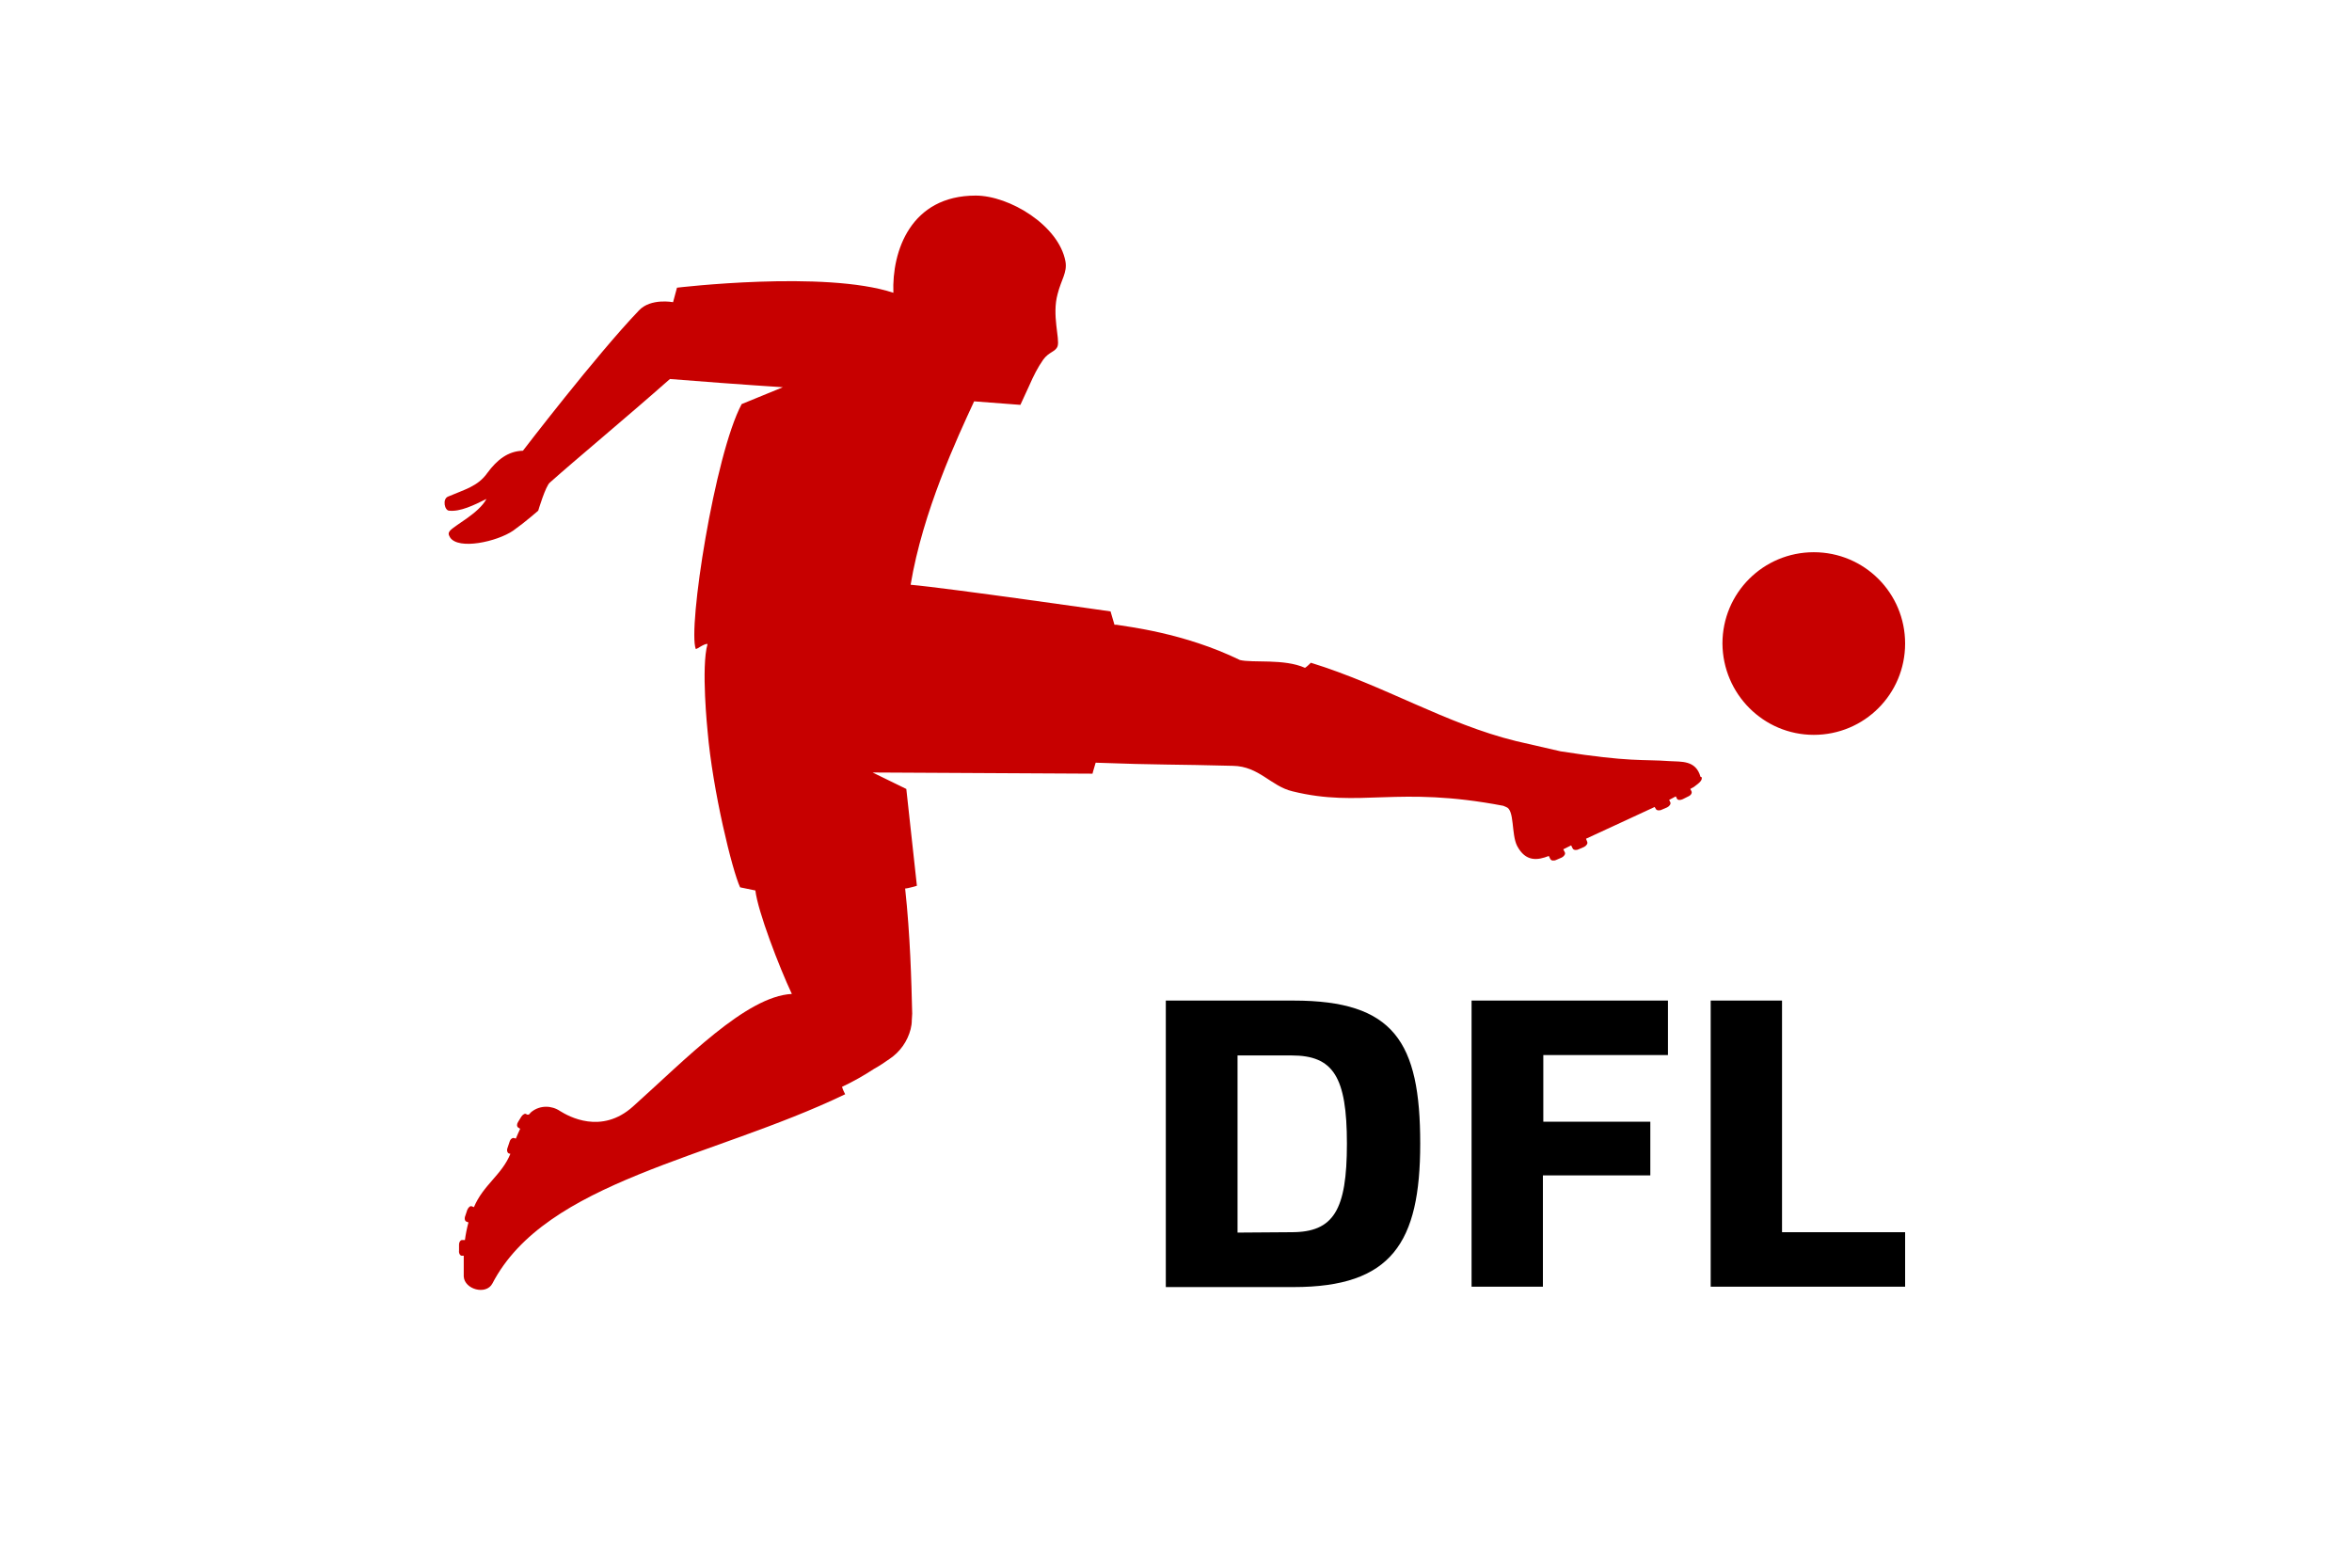 <?xml version="1.0" encoding="utf-8"?>
<!-- Generator: Adobe Illustrator 26.0.2, SVG Export Plug-In . SVG Version: 6.00 Build 0)  -->
<svg version="1.1" id="Layer_1" xmlns="http://www.w3.org/2000/svg" xmlns:xlink="http://www.w3.org/1999/xlink" x="0px" y="0px"
	 viewBox="0 0 600 400" style="enable-background:new 0 0 600 400;" xml:space="preserve">
<style type="text/css">
	.st0{fill:#C70000;}
</style>
<g>
	<path class="st0" d="M434.1,198.3c0.2,0.8-0.5,1.4-2,2.5l-0.9,0.5l0.3,0.6c0.2,0.4-0.1,1-0.8,1.3l-1.4,0.7
		c-0.6,0.3-1.3,0.3-1.5-0.1l-0.3-0.6l-1.7,0.9l0.3,0.6c0.2,0.4-0.2,1-0.8,1.3l-1.4,0.6c-0.6,0.3-1.3,0.2-1.5-0.2l-0.3-0.5
		c-5.3,2.5-11.3,5.2-17.5,8.1l0.3,0.8c0.2,0.4-0.2,1-0.8,1.3l-1.4,0.6c-0.6,0.3-1.3,0.2-1.5-0.2l-0.4-0.8l-2,1l0.4,0.8
		c0.2,0.4-0.2,1-0.8,1.3l-1.4,0.6c-0.6,0.3-1.3,0.2-1.5-0.2l-0.4-0.8c-2.8,1.1-5.9,1.6-8.1-2.6c-1.5-3-0.6-9.2-2.8-9.9
		c-0.7-0.3-0.7-0.3-0.7-0.3c-27.2-5.2-36.4,0.6-53.8-3.7c-5.5-1.3-8.5-6.4-15.2-6.5c-14.7-0.4-19-0.2-35-0.8
		c-0.7,2.3-0.8,2.8-0.8,2.8l-56.1-0.3l8.6,4.2l2.7,24.7c0,0-2.3,0.7-3,0.7c1.3,11.9,1.6,23.7,1.8,31.9c0,0.6-0.1,1.2-0.1,1.7
		c0,0.8-0.1,1.5-0.3,2.3c-0.8,3.1-2.7,5.8-5.4,7.6c-1.3,0.9-2.6,1.8-3.9,2.5l0,0c-2.6,1.7-5.4,3.3-8.2,4.6c0.2,0.7,0.5,1.3,0.8,1.9
		c-34.1,16.4-76.4,22.1-90,48.3c-1.6,3-7.1,1.5-7.3-1.8c0-1.5,0-3.9,0-5.3h-0.5c-0.4,0-0.8-0.6-0.7-1.3v-1.5c0-0.7,0.4-1.3,0.9-1.2
		h0.6c0.2-1.5,0.5-3,0.9-4.5l-0.5-0.2c-0.4-0.1-0.6-0.8-0.3-1.5l0.5-1.5c0.3-0.7,0.8-1.1,1.2-0.9l0.5,0.2c2.4-5.7,7.1-8.2,9.3-13.6
		l-0.4-0.1c-0.4-0.2-0.6-0.8-0.3-1.5l0.5-1.5c0.2-0.7,0.8-1.1,1.2-0.9l0.4,0.1c0.3-0.8,0.7-1.6,1.1-2.5l-0.5-0.3
		c-0.4-0.3-0.4-0.9,0-1.5l0.8-1.3c0.4-0.6,1-0.9,1.3-0.6l0.2,0.1h0.2c0.1,0,0.2,0,0.3-0.1c0.2-0.2,0.4-0.5,0.7-0.7
		c2.1-1.6,5-1.6,7.2-0.1c2.1,1.3,10.5,6.1,18.6-1.2c13.3-11.9,28.8-28.1,40.5-28.7c-3.2-6.8-8.7-21.1-9.3-26.4l-3.9-0.8
		c-2-4.3-7-24.6-8.3-39.9c0,0-1.7-16.4,0-22.2c-0.9-0.1-2.6,1.3-3,1.3c-2.1-5.2,4.8-49.6,11.7-62.5l10.5-4.3
		c-1.1-0.1-8.7-0.5-28.8-2.1c-11.2,9.9-24.1,20.6-30.6,26.4c-1.1,0.8-3,7.2-3,7.2s-3.3,2.9-6.4,5.1c-4.1,2.8-14,5-16.1,1.7
		c-0.5-0.8-0.4-1.2,0-1.7c1.5-1.6,7.3-4.4,9.3-8.1c-3.2,1.6-6.7,3.3-9.5,3c-1.2,0-1.8-3-0.3-3.6c4.2-1.8,7.6-2.6,10-6
		c2.5-3.4,5.3-5.6,9.1-5.7c0,0,18.6-24.3,29.6-35.8c3-3.2,8.7-2.1,8.7-2.1l1-3.7c0,0,37.7-4.5,55.2,1.3c-0.4-10.6,4.4-24.8,21-24.8
		c8.6,0,21.2,7.6,22.9,16.8c0.5,2.8-1.1,4.7-2,8.3c-1.5,5.4,0.6,11.4,0,13.3c-0.5,1.5-2.2,1.4-3.7,3.5c-1.4,2-2.5,4.2-3.5,6.5l0,0
		l-2.3,5l-11.8-0.9l0,0l0,0c-4.3,9.3-13.1,28.1-16.2,46.8l0,0c9.2,0.8,51,6.8,51,6.8l1,3.4h0.5c2.7,0.5,17.1,2,31.5,9
		c3.2,0.8,11.3-0.4,16.6,2c0.4-0.2,1.3-1.1,1.5-1.3c18.8,5.8,34.4,15.6,52.4,20l11.3,2.6c17.8,2.8,20.9,2,27.8,2.5
		c3,0.2,6.7-0.3,7.9,4 M439.4,164.2c0-12.9,10.4-23.3,23.3-23.3c12.9,0,23.3,10.4,23.3,23.3s-10.4,23.3-23.3,23.3
		C449.9,187.5,439.5,177.1,439.4,164.2L439.4,164.2z"/>
	<path d="M297.4,255.3H330c25.6,0,32.3,10.5,32.3,36.5c0,25.3-7.3,36.6-32.3,36.6h-32.6V255.3z M329.5,314.4
		c10.7,0,14.1-5.6,14.1-22.6c0-17.1-3.5-22.5-14.1-22.5h-13.8v45.2L329.5,314.4z M393.7,269.2v17h27.3v13.7h-27.4v28.4h-18.2v-73
		h50.1v13.9L393.7,269.2z M436.4,255.3h18.2v59.1H486v13.9h-49.6L436.4,255.3z"/>
</g>
</svg>
